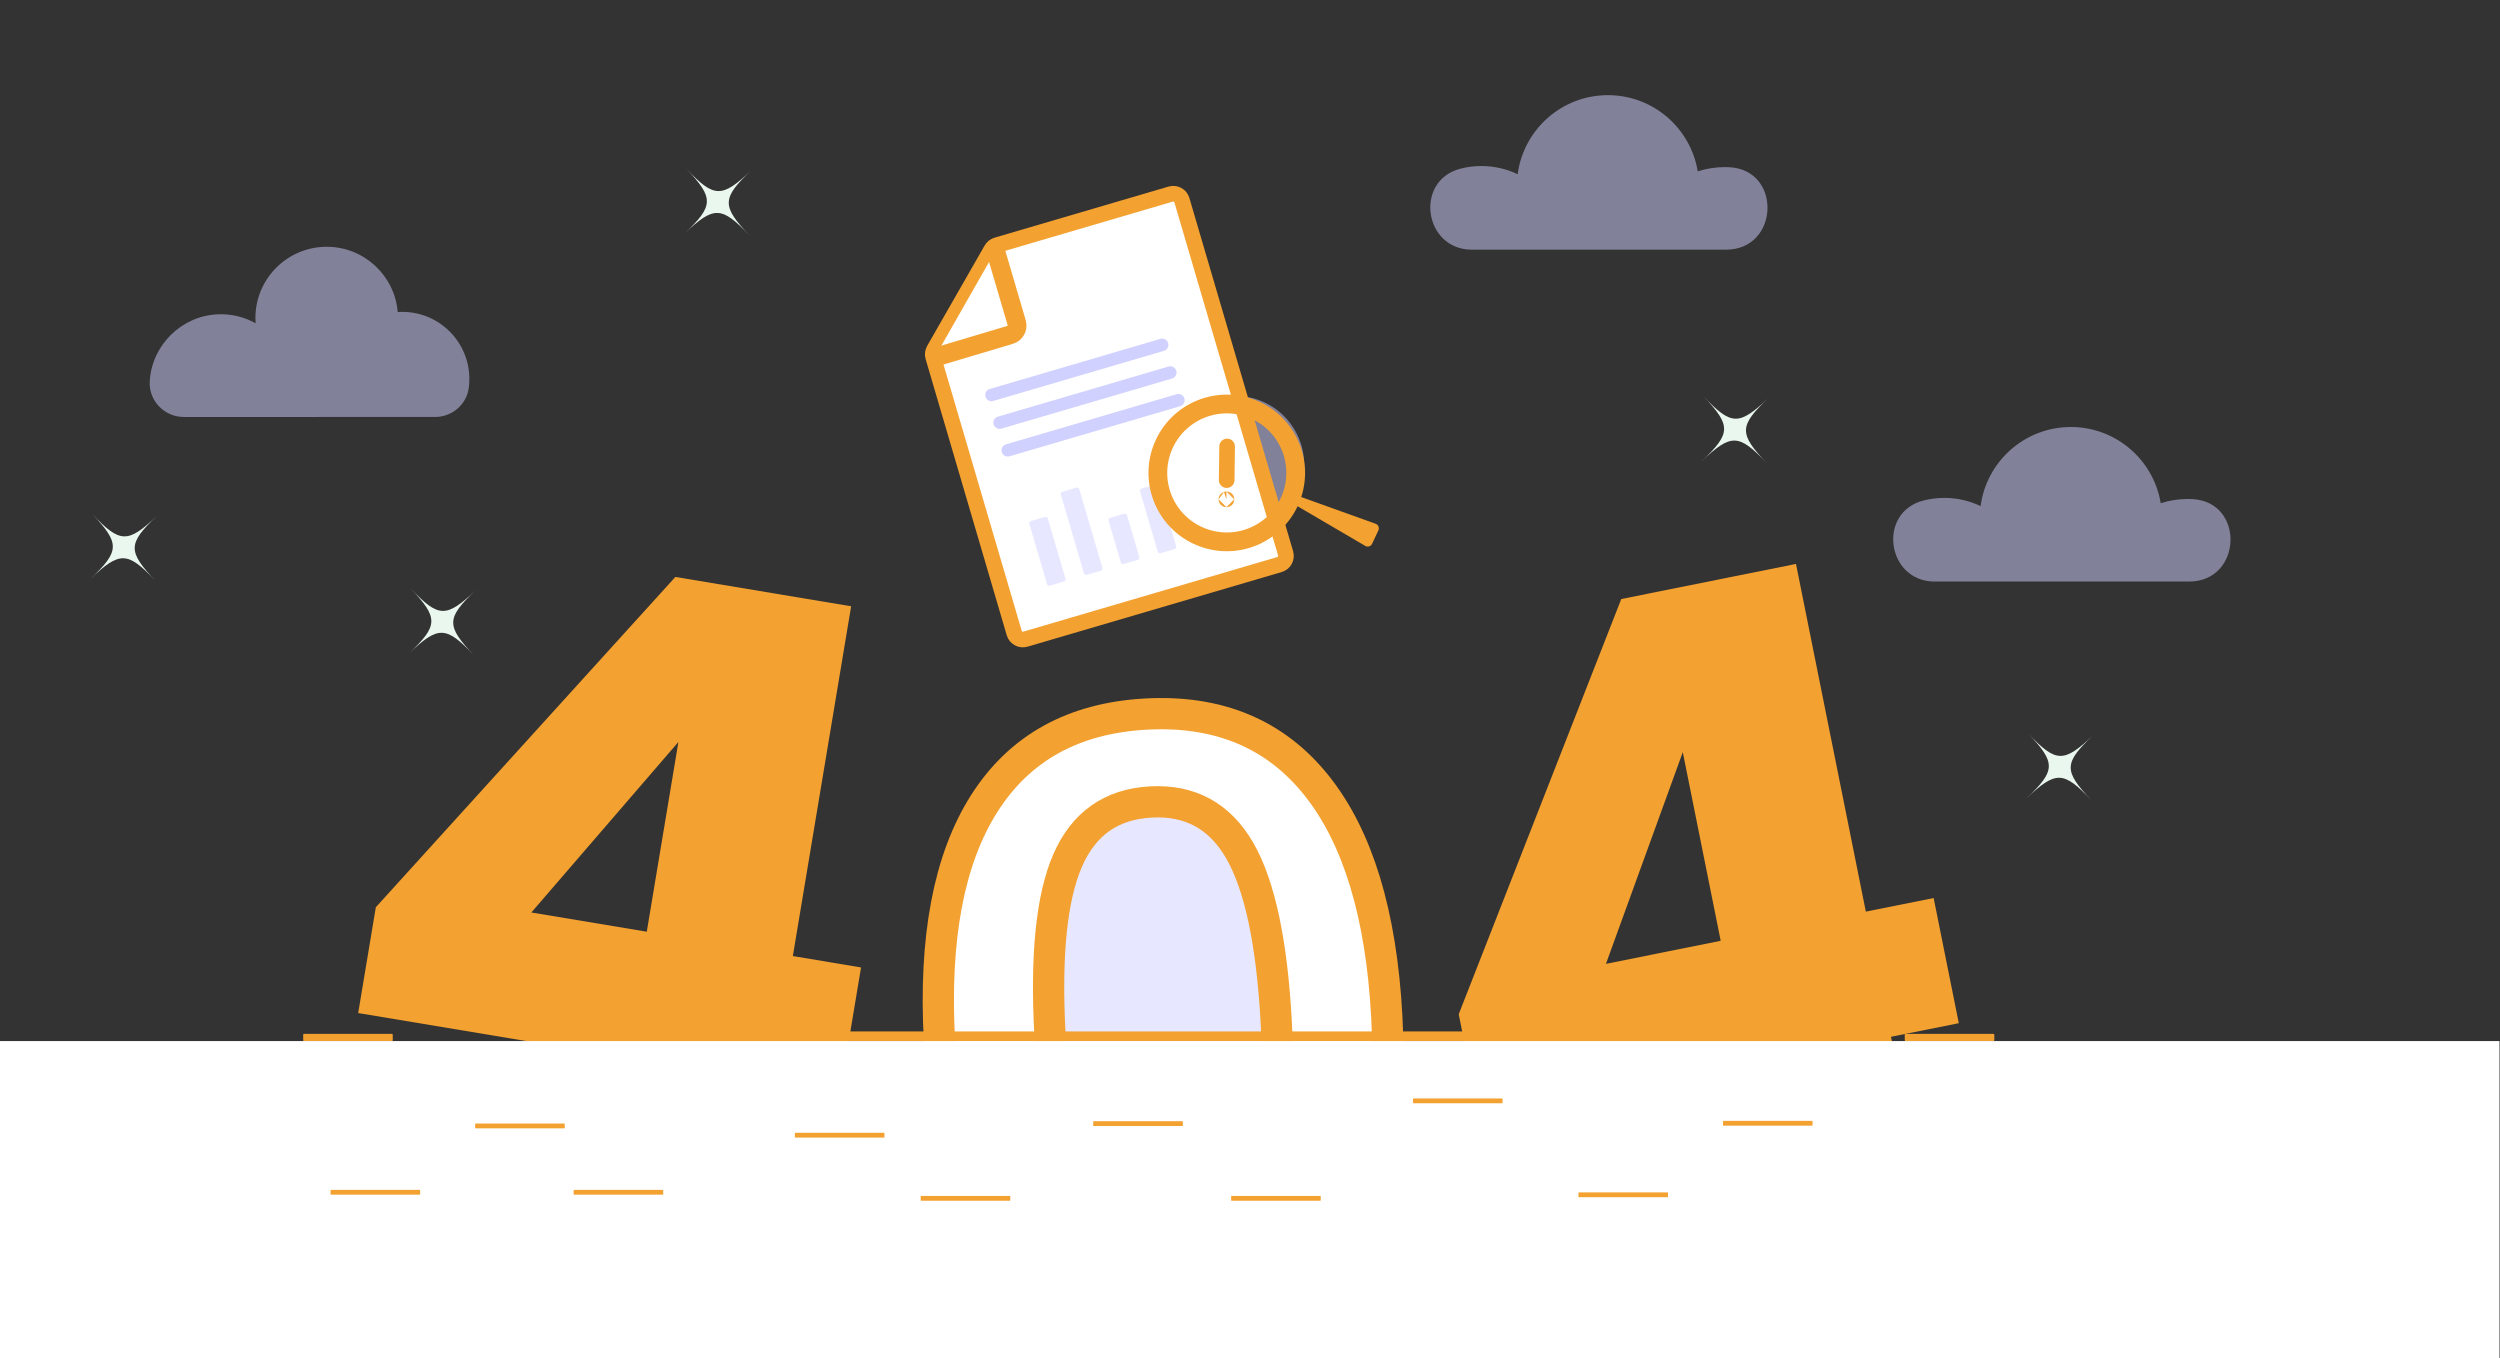 <?xml version="1.0" encoding="utf-8"?>
<!-- Generator: Adobe Illustrator 16.0.0, SVG Export Plug-In . SVG Version: 6.00 Build 0)  -->
<!DOCTYPE svg PUBLIC "-//W3C//DTD SVG 1.1//EN" "http://www.w3.org/Graphics/SVG/1.1/DTD/svg11.dtd">
<svg version="1.1"
	 id="svg2" xmlns:svg="http://www.w3.org/2000/svg" xmlns:sodipodi="http://sodipodi.sourceforge.net/DTD/sodipodi-0.dtd" xmlns:inkscape="http://www.inkscape.org/namespaces/inkscape" sodipodi:docname="118.eps"
	 xmlns="http://www.w3.org/2000/svg" xmlns:xlink="http://www.w3.org/1999/xlink" x="0px" y="0px" width="800px" height="434.665px"
	 viewBox="0 35.562 800 434.665" enable-background="new 0 35.562 800 434.665" xml:space="preserve">
<rect x="0" y="35.562" width="800" height="434.665" fill="#333333" stroke="none"/>
<sodipodi:namedview  id="namedview4" pagecolor="#ffffff" borderopacity="0.25" bordercolor="#000000" inkscape:pagecheckerboard="0" inkscape:pageopacity="0.0" inkscape:deskcolor="#d1d1d1" inkscape:showpageshadow="2">
	</sodipodi:namedview>
<path id="path70_1_" opacity="0.5" fill="#D1D1FF" enable-background="new    " d="M386.715,163.986
	c11.225-4.734,24.156,0.527,28.891,11.753c4.73,11.221-0.531,24.153-11.758,28.885c-11.221,4.731-24.154-0.531-28.885-11.752
	C370.231,181.646,375.494,168.717,386.715,163.986"/>
<g>
	<path id="path14_1_" fill="#FFFFFF" d="M323.074,442.539c-13.188-16.503-20.67-41.193-22.453-74.051
		c-1.773-32.677,2.998-57.935,14.32-75.774c11.32-17.837,28.582-27.387,51.793-28.649c23.207-1.259,41.406,6.369,54.59,22.875
		c13.184,16.508,20.666,41.103,22.439,73.777c1.771,32.679-2.998,57.979-14.314,75.91s-28.582,27.525-51.785,28.788
		C354.453,466.673,336.262,459.049,323.074,442.539"/>
	<path id="path16_1_" fill="none" stroke="#F3A130" stroke-width="10" stroke-miterlimit="10" d="M323.074,442.539
		c-13.188-16.503-20.67-41.193-22.453-74.051c-1.773-32.677,2.998-57.935,14.32-75.774c11.32-17.837,28.582-27.387,51.793-28.649
		c23.207-1.259,41.406,6.369,54.59,22.875c13.184,16.508,20.666,41.103,22.439,73.777c1.771,32.679-2.998,57.979-14.314,75.91
		s-28.582,27.525-51.785,28.788C354.453,466.673,336.262,459.049,323.074,442.539L323.074,442.539z"/>
	<path id="path18_1_" opacity="0.5" fill="#D1D1FF" enable-background="new    " d="M402.762,418.384
		c5.125-11.912,7.004-30.497,5.633-55.748c-1.381-25.434-5.262-43.708-11.635-54.813c-6.375-11.106-15.877-16.314-28.5-15.631
		c-12.625,0.687-21.506,6.939-26.631,18.764c-5.135,11.827-7.012,30.361-5.641,55.609c1.369,25.251,5.246,43.524,11.633,54.811
		c6.383,11.296,15.887,16.595,28.514,15.911C388.76,436.6,397.637,430.302,402.762,418.384"/>
	<path id="path20_1_" fill="none" stroke="#F3A130" stroke-width="10" stroke-miterlimit="10" d="M402.762,418.384
		c5.125-11.912,7.004-30.497,5.633-55.748c-1.381-25.434-5.262-43.708-11.635-54.813c-6.375-11.106-15.877-16.314-28.5-15.631
		c-12.625,0.687-21.506,6.939-26.631,18.764c-5.135,11.827-7.012,30.361-5.641,55.609c1.369,25.251,5.246,43.524,11.633,54.811
		c6.383,11.296,15.887,16.595,28.514,15.911C388.76,436.6,397.637,430.302,402.762,418.384L402.762,418.384z"/>
	<path id="path22_1_" fill="#F3A130" d="M483.102,368.697H252.335v-3.076h230.767V368.697"/>
	<path id="path24_1_" fill="#F3A130" d="M637.926,368.707h-28.154c-0.143,0-0.254-0.115-0.254-0.253v-1.801
		c0-0.143,0.111-0.253,0.254-0.253h28.154c0.143,0,0.254,0.111,0.254,0.253v1.801C638.18,368.592,638.069,368.707,637.926,368.707"
		/>
	<path id="path26_1_" fill="#F3A130" d="M125.426,368.707H97.271c-0.142,0-0.254-0.115-0.254-0.253v-1.801
		c0-0.143,0.112-0.253,0.254-0.253h28.155c0.142,0,0.254,0.111,0.254,0.253v1.801C125.68,368.592,125.568,368.707,125.426,368.707"
		/>
	<path id="path28_1_" fill="#CBCCEB" d="M613.278,415.754h-28.328c-0.094,0-0.168-0.074-0.168-0.169v-1.198
		c0-0.095,0.074-0.169,0.168-0.169h28.328c0.09,0,0.168,0.075,0.168,0.169v1.198C613.446,415.68,613.367,415.754,613.278,415.754"/>
	<path id="path30_1_" opacity="0.5" fill="#D1D1FF" enable-background="new    " d="M139.219,168.991
		c5.377,0,10.051-3.905,10.778-9.231c0.128-0.958,0.196-1.932,0.196-2.923c0-11.861-9.614-21.475-21.475-21.475
		c-0.484,0-0.969,0.023-1.445,0.054c-0.981-11.695-10.778-20.883-22.727-20.883c-12.599,0-22.815,10.213-22.815,22.812
		c0,0.563,0.027,1.113,0.067,1.662c-3.576-1.997-7.742-3.065-12.175-2.862c-11.458,0.523-20.872,9.69-21.685,21.133
		c-0.007,0.091-0.011,0.183-0.017,0.273c-0.369,6.224,4.663,11.441,10.896,11.441L139.219,168.991"/>
	<path id="path32_1_" opacity="0.5" fill="#D1D1FF" enable-background="new    " d="M700.543,221.653
		c16.984,0,17.926-25.557,0.961-26.381c-0.463-0.023-0.926-0.034-1.398-0.034c-3.027,0-5.941,0.479-8.676,1.355
		c-2.271-13.83-14.277-24.388-28.75-24.388c-14.795,0-27.008,11.028-28.887,25.309c-3.508-1.682-7.441-2.626-11.594-2.626
		c-2.32,0-4.57,0.295-6.715,0.847c-14.85,3.823-11.734,25.918,3.6,25.918H700.543"/>
	<path id="path34_1_" opacity="0.5" fill="#D1D1FF" enable-background="new    " d="M552.387,115.447
		c16.977,0,17.918-25.549,0.961-26.375c-0.465-0.021-0.932-0.034-1.398-0.034c-3.027,0-5.941,0.479-8.676,1.356
		c-2.268-13.826-14.27-24.381-28.742-24.381c-14.789,0-26.996,11.025-28.875,25.303c-3.508-1.683-7.441-2.626-11.59-2.626
		c-2.32,0-4.57,0.294-6.717,0.846c-14.846,3.824-11.729,25.911,3.6,25.911H552.387"/>
	<path id="path36_1_" fill="#E9F7EE" d="M545.121,162.393c8.906,9.404,11.344,9.469,20.746,0.563
		c-9.402,8.906-9.473,11.339-0.563,20.744c-8.91-9.404-11.342-9.468-20.746-0.563C553.963,174.23,554.028,171.797,545.121,162.393"
		/>
	<path id="path38_1_" fill="#E9F7EE" d="M219.613,89.552c8.906,9.404,11.34,9.47,20.743,0.563
		c-9.403,8.907-9.468,11.34-0.562,20.747c-8.906-9.407-11.343-9.473-20.747-0.565C228.451,101.39,228.519,98.957,219.613,89.552"/>
	<path id="path40_1_" fill="#E9F7EE" d="M131.44,223.903c8.906,9.403,11.339,9.468,20.743,0.559
		c-9.404,8.91-9.469,11.343-0.562,20.747c-8.906-9.404-11.34-9.468-20.744-0.563C140.281,235.74,140.346,233.308,131.44,223.903"/>
	<path id="path42_1_" fill="#E9F7EE" d="M29.51,200.049c8.91,9.404,11.344,9.473,20.747,0.565
		c-9.403,8.907-9.468,11.34-0.562,20.744c-8.906-9.404-11.343-9.469-20.747-0.563C38.353,211.89,38.42,209.454,29.51,200.049"/>
	<path id="path44_1_" fill="#E9F7EE" d="M649.031,270.294c8.91,9.404,11.344,9.472,20.748,0.562
		c-9.404,8.91-9.471,11.344-0.561,20.748c-8.91-9.403-11.344-9.472-20.748-0.562C657.875,282.131,657.942,279.698,649.031,270.294"
		/>
	<path id="path46_1_" fill="#FFFFFF" d="M328.119,240.096l81.33-23.884c1.523-0.447,2.393-2.044,1.945-3.567l-33.191-113.03
		c-0.447-1.523-2.045-2.396-3.566-1.949l-55.684,16.351c-0.711,0.211-1.314,0.688-1.684,1.33L298.856,147.5
		c-0.391,0.68-0.484,1.486-0.266,2.237l25.963,88.41C325,239.669,326.598,240.542,328.119,240.096"/>
	
		<path id="path48_1_" fill="none" stroke="#F3A130" stroke-width="5" stroke-linecap="round" stroke-linejoin="round" stroke-miterlimit="10" d="
		M328.119,240.096l81.33-23.884c1.523-0.447,2.393-2.044,1.945-3.567l-33.191-113.03c-0.447-1.523-2.045-2.396-3.566-1.949
		l-55.684,16.351c-0.711,0.211-1.314,0.688-1.684,1.33L298.856,147.5c-0.391,0.68-0.484,1.486-0.266,2.237l25.963,88.41
		C325,239.669,326.598,240.542,328.119,240.096L328.119,240.096z"/>
	<path id="path50_1_" fill="#FFFFFF" stroke="#F3A130" stroke-width="6" stroke-miterlimit="10" d="M318.563,115.768l6.793,23.123
		c0.477,1.624-0.451,3.33-2.074,3.813l-24.17,7.211"/>
	
		<path id="path52_1_" fill="none" stroke="#F3A130" stroke-width="5" stroke-linecap="round" stroke-linejoin="round" stroke-miterlimit="10" d="
		M318.563,115.768l6.793,23.123c0.477,1.624-0.451,3.33-2.074,3.813l-24.17,7.211"/>
	<path id="path54_1_" opacity="0.5" fill="#D1D1FF" enable-background="new    " d="M340.512,221.633l-4.609,1.354
		c-0.359,0.104-0.734-0.103-0.84-0.46l-5.684-19.366c-0.109-0.359,0.098-0.734,0.457-0.839l4.605-1.354
		c0.357-0.104,0.734,0.103,0.84,0.46l5.688,19.367C341.074,221.152,340.871,221.528,340.512,221.633"/>
	<path id="path56_1_" opacity="0.5" fill="#D1D1FF" enable-background="new    " d="M364.129,214.699l-4.605,1.351
		c-0.359,0.104-0.734-0.098-0.84-0.457l-3.957-13.465c-0.102-0.359,0.102-0.734,0.461-0.839l4.605-1.354
		c0.359-0.104,0.734,0.103,0.84,0.46l3.953,13.462C364.694,214.215,364.489,214.59,364.129,214.699"/>
	<path id="path58_1_" opacity="0.5" fill="#D1D1FF" enable-background="new    " d="M375.938,211.23l-4.605,1.354
		c-0.359,0.105-0.738-0.101-0.842-0.46l-5.686-19.366c-0.104-0.359,0.098-0.734,0.457-0.839l4.605-1.354
		c0.359-0.104,0.734,0.1,0.844,0.457l5.684,19.37C376.5,210.75,376.297,211.125,375.938,211.23"/>
	<path id="path60_1_" opacity="0.5" fill="#D1D1FF" enable-background="new    " d="M352.319,218.164l-4.605,1.354
		c-0.359,0.105-0.734-0.098-0.84-0.46l-7.42-25.271c-0.105-0.355,0.098-0.734,0.457-0.839l4.605-1.354
		c0.357-0.104,0.736,0.102,0.842,0.46l7.42,25.271C352.883,217.684,352.676,218.059,352.319,218.164"/>
	
		<path id="path62_1_" fill="none" stroke="#D1D1FF" stroke-width="4" stroke-linecap="round" stroke-linejoin="round" stroke-miterlimit="10" d="
		M317.278,161.953l54.613-16.04"/>
	
		<path id="path64_1_" fill="none" stroke="#D1D1FF" stroke-width="4" stroke-linecap="round" stroke-linejoin="round" stroke-miterlimit="10" d="
		M319.875,170.809l54.617-16.039"/>
	
		<path id="path66_1_" fill="none" stroke="#D1D1FF" stroke-width="4" stroke-linecap="round" stroke-linejoin="round" stroke-miterlimit="10" d="
		M322.477,179.665l54.617-16.037"/>
	<path id="path68_1_" fill="#F3A130" d="M439.059,209.589l2.027-4.311c0.387-0.822-0.02-1.797-0.871-2.103l-27.223-9.775
		l-1.195,2.155l25.094,14.703C437.668,210.716,438.674,210.405,439.059,209.589"/>
	<path id="path74_1_" fill="none" stroke="#F3A130" stroke-width="6" stroke-linecap="round" stroke-linejoin="round" d="
		M384.002,166.579c11.225-4.734,24.154,0.528,28.889,11.753c4.73,11.221-0.531,24.154-11.754,28.885
		c-11.223,4.731-24.156-0.531-28.887-11.752C367.52,184.24,372.781,171.31,384.002,166.579z"/>
	<path id="path76_1_" fill="none" stroke="#F3A130" stroke-width="5" stroke-linecap="round" stroke-linejoin="round" d="
		M392.676,178.433l-0.137,10.769"/>
	<path id="path80_1_" fill="none" stroke="#F3A130" stroke-width="5" stroke-linecap="round" stroke-linejoin="round" d="
		M392.473,195.354c0-0.004-0.004-0.007-0.008-0.007c-0.006,0-0.01,0.003-0.01,0.007c0,0.007,0.004,0.01,0.01,0.01
		C392.469,195.363,392.473,195.359,392.473,195.354z"/>
	<path id="path82_1_" fill="#F3A130" d="M538.492,276.257l-24.59,67.737l36.717-7.377L538.492,276.257z M626.813,362.979
		l-21.695,4.357l8.723,43.393l-46.457,9.334l-8.717-43.394l-85.113,17.104l-6.762-33.657l52.016-132.862l55.91-11.234
		l22.354,111.262l21.695-4.359L626.813,362.979"/>
	<path id="path84_1_" fill="#F3A130" d="M217.091,272.988l-47.061,54.569l36.939,6.155L217.091,272.988z M268.817,385.441
		l-21.828-3.639l-7.275,43.657l-46.736-7.79l7.275-43.657l-85.635-14.272l5.645-33.86l95.852-105.691l56.252,9.377l-18.659,111.938
		l21.825,3.642L268.817,385.441"/>
	<path id="path86_1_" fill="#FFFFFF" d="M799.832,470.227h-800V368.704h800V470.227"/>
	<path id="path88_1_" fill="#F3A130" d="M134.279,417.866h-28.327c-0.092,0-0.17-0.078-0.17-0.169v-1.202
		c0-0.091,0.078-0.169,0.17-0.169h28.327c0.095,0,0.169,0.078,0.169,0.169v1.202C134.448,417.789,134.373,417.866,134.279,417.866"
		/>
	<path id="path90_1_" fill="#F3A130" d="M212.063,417.866h-28.328c-0.091,0-0.169-0.078-0.169-0.169v-1.202
		c0-0.091,0.078-0.169,0.169-0.169h28.328c0.095,0,0.169,0.078,0.169,0.169v1.202C212.232,417.789,212.157,417.866,212.063,417.866"
		/>
	<path id="path92_1_" fill="#F3A130" d="M282.856,399.596h-28.324c-0.095,0-0.169-0.074-0.169-0.169v-1.202
		c0-0.091,0.074-0.169,0.169-0.169h28.324c0.094,0,0.168,0.078,0.168,0.169v1.202C283.024,399.521,282.949,399.596,282.856,399.596"
		/>
	<path id="path94_1_" fill="#F3A130" d="M323.117,419.798h-28.326c-0.092,0-0.17-0.074-0.17-0.169v-1.198
		c0-0.095,0.078-0.169,0.17-0.169h28.326c0.096,0,0.17,0.074,0.17,0.169v1.198C323.287,419.724,323.213,419.798,323.117,419.798"/>
	<path id="path96_1_" fill="#F3A130" d="M422.457,419.798h-28.326c-0.092,0-0.17-0.074-0.17-0.169v-1.198
		c0-0.095,0.078-0.169,0.17-0.169h28.326c0.096,0,0.17,0.074,0.17,0.169v1.198C422.627,419.724,422.553,419.798,422.457,419.798"/>
	<path id="path98_1_" fill="#F3A130" d="M533.594,418.658H505.27c-0.094,0-0.168-0.078-0.168-0.169v-1.201
		c0-0.091,0.074-0.169,0.168-0.169h28.324c0.096,0,0.17,0.078,0.17,0.169v1.201C533.764,418.581,533.69,418.658,533.594,418.658"/>
	<path id="path100_1_" fill="#F3A130" d="M180.541,396.635h-28.328c-0.095,0-0.169-0.074-0.169-0.169v-1.198
		c0-0.095,0.074-0.168,0.169-0.168h28.328c0.091,0,0.169,0.074,0.169,0.168v1.198C180.71,396.561,180.632,396.635,180.541,396.635"
		/>
	<path id="path102_1_" fill="#F3A130" d="M378.332,395.887h-28.328c-0.096,0-0.17-0.078-0.17-0.169v-1.201
		c0-0.095,0.074-0.169,0.17-0.169h28.328c0.09,0,0.168,0.074,0.168,0.169v1.201C378.5,395.811,378.422,395.887,378.332,395.887"/>
	<path id="path104_1_" fill="#F3A130" d="M579.852,395.766h-28.324c-0.096,0-0.17-0.074-0.17-0.169v-1.197
		c0-0.096,0.074-0.169,0.17-0.169h28.324c0.094,0,0.168,0.073,0.168,0.169v1.197C580.02,395.691,579.946,395.766,579.852,395.766"/>
	<path id="path106_1_" fill="#F3A130" d="M480.66,388.602h-28.324c-0.096,0-0.17-0.074-0.17-0.168v-1.202
		c0-0.091,0.074-0.169,0.17-0.169h28.324c0.094,0,0.168,0.078,0.168,0.169v1.202C480.828,388.527,480.754,388.602,480.66,388.602"/>
</g>
</svg>
